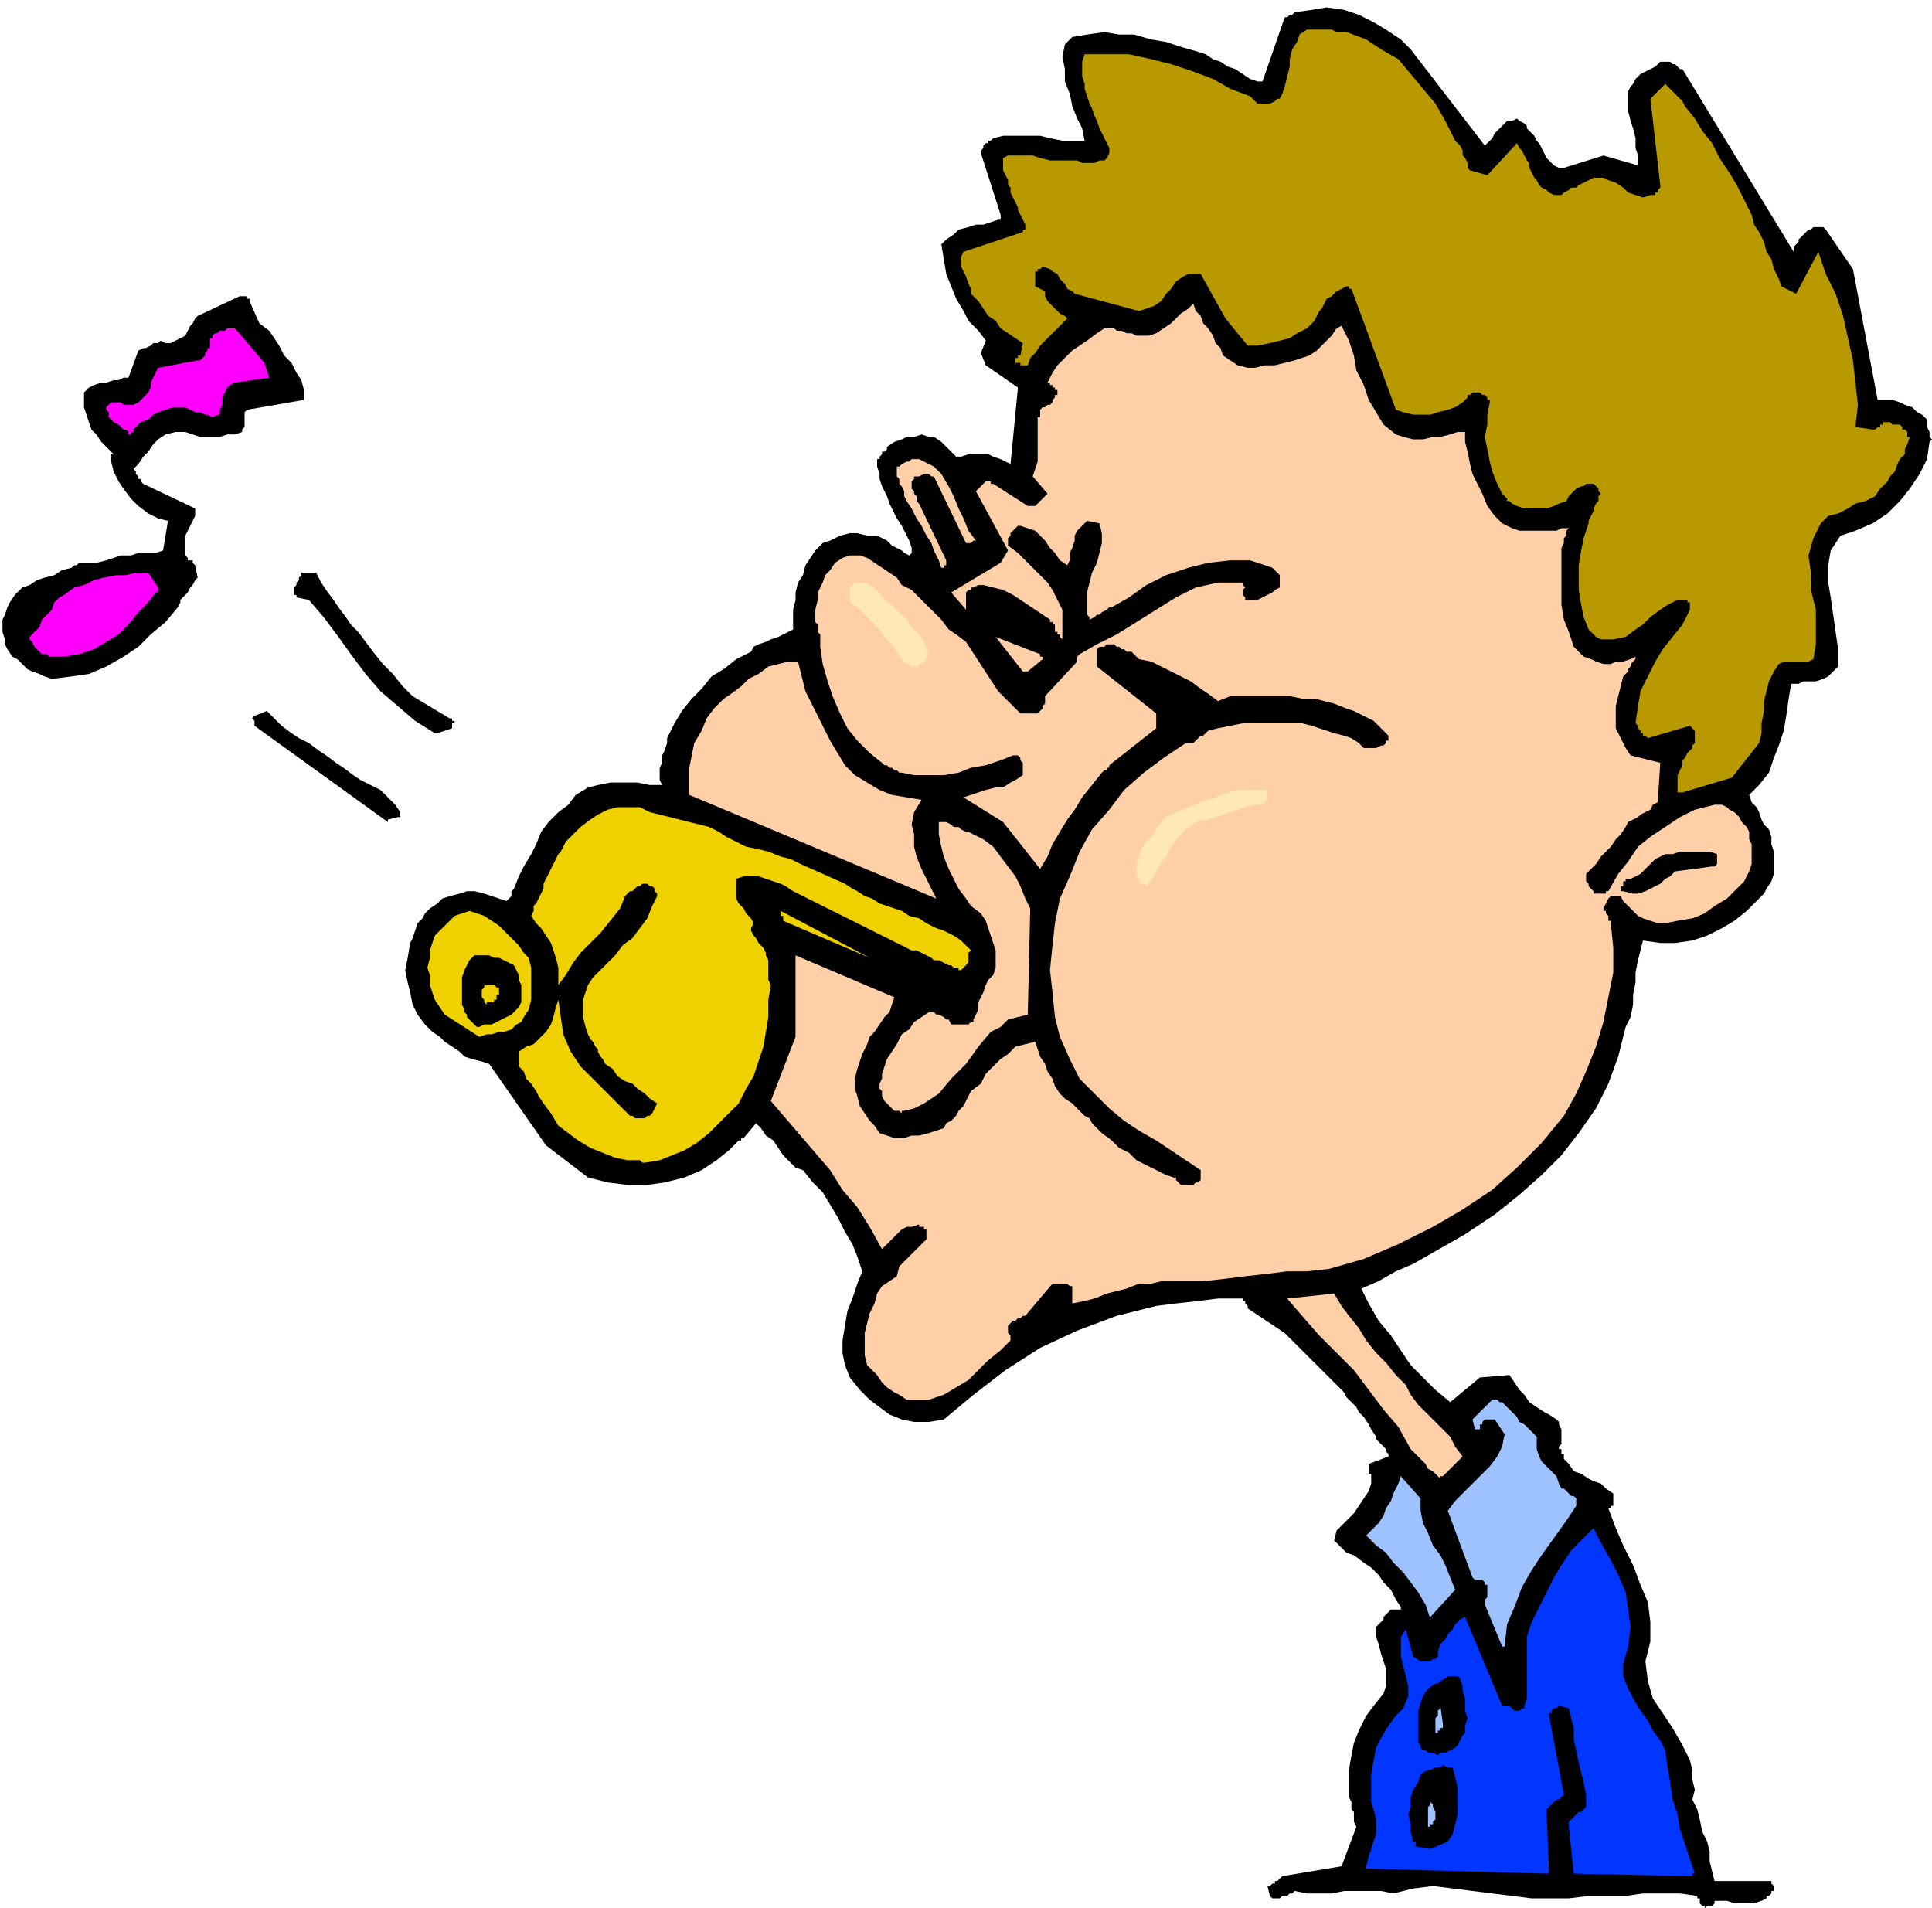 <svg xmlns="http://www.w3.org/2000/svg" fill-rule="evenodd" height="2.574in" preserveAspectRatio="none" stroke-linecap="round" viewBox="0 0 782 773" width="2.606in"><style>.brush1{fill:#000}.pen1{stroke:none}.brush3{fill:#9ec2ff}.brush4{fill:#ffcfa8}.brush5{fill:#f0d100}.brush6{fill:#ffe8b8}.brush8{fill:#f0f}</style><path class="pen1 brush1" d="m690 773 1-1h2l1-1v-1h5l3 1h8l3-1 2-1v-1h1l1-1v-1h1v-2l-1-1v-1h-23l-1-4-1-4v-4l-1-4-2-4-1-5-1-4-2-4 1-4-1-4v-4l-1-4-3-6-4-7-4-6-4-6-2-7-1-8 1-4 1-4v-8l-1-8-3-7-3-8-4-8-3-7-3-8h1v-1h1v-5l-3-2-2-2-3-1-2-1-3-2-3-1-2-3-2-2v-2h-1v-2h-1v-1l1-1v-6l-1-2v-1l-1-1-3-2-2-1-3-2-3-2-2-3-2-2-2-3-2-3-12 1-12 10-6-5-5-5-5-5-4-6-4-6-5-6-4-7-3-6 7-3 7-4 7-3 7-4 7-4 7-4 6-4 6-4 10-8 9-8 8-8 7-9 7-10 5-10 4-11 3-12 2-4 1-5v-4l1-5v-4l1-5 1-4 1-4 7 1h6l7-1 6-2 6-3 5-3 5-4 4-4 3-3 1-2 2-3 1-3v-9l-1-3v-3l-1-3-2-2-1-2-1-3-1-2-2-2-1-3 4-4 4-5 2-6 2-5 2-6 1-6 1-7 1-6h3l2-1h5l3-1 2-1 2-2 2-2v-7l-1-7-1-7-1-7-1-6v-7l1-6 4-6 6-2 7-3 6-4 5-5 4-5 4-6 3-6 1-7 1-1-1-1v-2l-1-2v-3l-2-2-2-1-2-2-3-1-2-1-3-1h-6l-10-53-11-16-1-1h-4l-1 1h-1l-1 1-1 1-1 1-1 1v1l-1 1-1 1v2l-45-74h-1l-1-1-1-1h-1l-1-1h-4l-2 2-2 1-2 1-2 1-2 2-1 2-1 1-1 2v8l1 4 1 3 1 4v4l1 3v4l-14-4-16 5h-2l-2-1-1-1-2-2-1-2-1-2-1-2-1-1-1-2-1-1-1-1-1-1v-1l-1-1-2-1-1-1-2 1h-2l-2 2-1 1-2 2-1 2-2 2-1 1-30-39-4-4-6-4-5-3-6-3-6-2-7-1-6 1-7 1-1 1h-1l-1 1h-1l-9 26h-2l-3-1-3-2-3-2-3-1-3-2-3-1-3-2-3-1-7-2-6-2-6-1-7-2h-6l-6-1-7 1-6 1-3 3-1 5 1 5v5l2 5 1 5 2 5 2 4 1 5h-9l-5-1-4-1h-15l-4 1-1 1h-1v1h-1l-1 1v1l-1 1v1l8 25v2h-1l-3 1-3 1h-3l-3 1-4 1-2 2-3 2-2 2 1 6 1 6 2 5 2 5 3 5 2 4 4 4 3 4-2 5 2 5 13 9-3 31-2-1-2-1-3-1-2-1h-8l-3 1h-2l-1-1-1-1-1-1-1-1-1-1-1-1-3-2h-2l-3-1-3 1h-3l-2 1-3 1-3 2v1l-1 1h-1v1l-1 1v1h-1v3l1 3v2l1 3 1 2 1 2 1 3 1 2 1 2 1 2 2 3 1 2 1 2 1 2 1 3v2l-1 1-2-1-1-1-2-1-2-1-2-2-2-1-2-1h-4l-4-1h-3l-4 1-4 2-3 1-3 3-2 3-2 3-1 4-2 3-1 4v3l-1 4v8l-2 1-2 1-2 1-3 1-2 1-3 1-2 1-1 2-6 3-5 4-5 3-4 5-4 4-4 5-3 5-3 6v2l-1 3-1 2v3l-1 2v5l1 2h-5l-5-1h-11l-5 1-4 1-5 3-3 4-4 3-4 4-3 4-2 5-2 4-3 5-2 4-2 5-1 1v2l-1 1-1 1-3-1-3-1-3-1-4-1h-3l-3 1-4 1-3 1-2 2-3 2-2 2-1 2-2 2-1 3-1 3-1 2-1 6-1 5 1 5 1 4 1 5 2 4 3 4 3 3 3 2 2 2 3 2 3 2 2 2 3 1 4 1 3 1 23 33 17 13 8 2 8 1h8l7-1 8-2 7-3 6-4 5-4 1-1 1-1 1-1 1-1h1v-1h1l5-6 2 2 2 3 3 2 2 3 2 3 2 2 3 3 3 1 4 5 4 4 3 5 3 5 3 6 3 5 2 5 2 6-2 5-2 6-2 5-1 6-1 6v5l1 5 2 5 4 5 4 4 4 3 4 3 5 2 5 1h6l6-1 12-10 13-10 14-9 15-7 16-6 16-4 8-1 9-1 8-1h10v1h1v1l1 1v1l15 10 24 24 1 2 2 2 2 2 1 2 2 2 2 3 1 2 2 3v1l1 1 1 1 1 1 1 1v1l1 1v1l-8 3v4h1v4l-1 3-2 3-2 3-2 3-2 2-2 2-3 3-1 4 5 5 3 1 4 3 3 2 3 3 2 3 3 3 2 4 2 3v1h-4l-1 1-1 1-1 1v1l-1 1-1 1-1 1v4l1 3 1 4 1 3 1 3v7l-1 3-4 5-3 4-3 6-2 5-1 5-1 6v11l1 2v3l1 1v4l1 2-6 16-24 4-1 1-1 1h-1v1h-1l-1 1h-1l1 4 1 1h3l1-1h2l1-1h1l1-1 5 1h10l5-1h15l5 1 8-2 8-1 8 1 8 1 8 1 8 1 8 1h15l8-1h15l7-1h15l7 1v1h1v2l1 1h1v1z"/><path class="pen1" style="fill:#0036ff" d="M684 760h1v-1h1l-2-6-2-6-2-6-1-6-2-6-1-7-1-6-1-7-2-4-3-4-2-4-3-4-3-5-2-4-2-5v-5l2-7 1-8-1-7-1-7-3-7-3-6-4-7-3-6-5 5-4 4-4 6-3 5-3 6-3 6-3 6-2 6v25l-1 3v1h-1l-1 1h-2l-1-1-1-1h-3l-15-36-2 1-2 2-1 2-2 2-1 2-2 2-1 3v2l-1 1h-1l-1 1h-4l-3-2-3-11-2 3v8l1 4 1 4 1 4v4l-2 5-3 3-3 4-3 5-2 4-1 5-1 6v11l1 3 1 4v6l-1 3-1 3-1 3-1 4v1h1l73 2-1-25v-1l1-1 1-1 1-1 1-1h1l1-1 1-1-6-32v-1h1v-1l1-1h1l1-1 4 1 1 4 1 4v5l1 4 1 5 1 4 1 4 1 5v5l-1 1-1 1h-1l-1 1-1 1-1 1-1 1v2l2 19 47 1z"/><path class="pen1 brush1" d="m579 749 7-3 2-3 1-4 1-4v-11l-1-4-1-4h-2l-2-1-1 1h-2l-2 1h-1l-2 1-1 1-1 3-2 3-1 3v4l-1 3 1 4v3l1 4h1v2l6 1z"/><path class="pen1 brush3" d="M579 740v-1h1v-1l1-1v-3l-1-2v-1l-1-1v1l-1 1v8h1z"/><path class="pen1 brush1" d="m582 711 1-1h2l2-1 2-1 1-1 1-2 1-2 1-1v-3l1-3-1-3v-5l-1-3v-2l-1-3-1-1h-4l-1 1-2 1-1 1h-1l-3 2-2 3-1 3-1 3v13l1 1v1l1 1h1l1 1h2l2 1z"/><path class="pen1 brush3" d="M583 701v-1h1v-2l-1-7v1l-1 1v2l-1 1v6h1v-1h1zm26-34 1-9 3-7 3-8 4-7 4-6 5-7 5-7 4-6v-3l-1-1h-1l-1-1-1-1-1-1h-1l-1-2-1-3-2-2-2-2-2-2-1-2-1-3v-5l-1-1-1-1-2-2-1-1-2-1-1-2-1-1-1-1-1-1-1-1-1-1-1-1h-1l-1-1h-2l-8 8 1 4h1v1-1h1v-2h1v-1l1-1h4l4 6-1 5-2 4-3 4-3 3-4 4-3 3-4 4-3 4 10 27 1 1h3l1 1v1h1v5l-1 1v2l7 17h1zm-30-12 10-11-2-5-2-5-2-4-3-4-2-5-2-4-1-5v-5l-8-9-1 3-2 4-1 3-2 3-1 3-2 3-3 3-2 2 4 4 4 3 3 4 4 4 3 4 3 4 3 5 2 6v-1z"/><path class="pen1 brush4" d="m584 598 8-8-3-4-2-4-3-3-3-3-4-4-3-3-3-4-2-4-4-4-4-5-4-4-4-5-3-5-4-5-3-4-3-5-19 2 6 7 7 8 7 7 7 7 6 8 6 8 6 7 5 9 2 2 1 1 2 2 1 1 1 2 2 1 1 1 2 2v-1h1zm-214-31h6l6-2 5-3 5-3 4-4 4-4 5-4 4-4v-2l-1-1v-3l1-1 1-1h1l1-1h1l1-1h1l11-13h6l1 1h1v7l5-1 4-1 5-2 4-1 4-1 5-2h5l4-1h17l9-1 8-1 9-1 8-1h8l9-1 14-4 14-6 14-7 12-7 12-8 10-9 10-10 9-11 5-9 4-9 4-10 3-10 2-10 2-10v-10l-1-10v-1h-1v-2l-1-1v-1h-1v-1l2-4 1-1h4l1 2 2 2 2 2 2 2 2 1 3 1 3 1h3l5-1 6-1 5-2 4-3 5-3 3-3 4-4 2-4 1-3v-8l-1-2v-3l-1-2-2-2-1-2-1-1-1-1-2-1-1-1-2-1h-3l-8 2-6 3-6 4-6 4-5 4-4 6-4 5-4 7h-1v1h-5v-1l-1-1-1-1v-1l-1-1v-3l2-2 2-2 2-3 2-2 2-2 2-3 2-2 2-3 1-2 2-1 2-1 1-1 2-1 2-1 1-2 2-1 1-16-12-3-2-3-2-4-2-4v-9l1-4 1-4 1-4 1-1 1-1v-1l1-1v-1l1-1 1-1v-1l-2 1-3 1h-3l-2 1h-3l-3-1-2-1-3-1-4-4-2-6-2-5-1-6v-23l1-2v-2l1-1v-2l1-1h-3l-2 1h-15l-3-1-2-1-2-1-2-2-1-1-3-4-2-5-2-4-2-4-1-4-1-5-1-4v-4h-3l-3 1-4 1h-3l-4 1h-4l-4-1-3-1-5-4-3-5-3-5-2-6-3-6-1-6-2-6-3-6-2 1-2 3-2 2-2 2-2 2-3 2-3 1-3 1-4 1-4 1h-4l-4 1h-3l-4-1-3-2-3-2-1-3-2-2-1-3-2-3-2-2-1-3-2-2-1-3-2 2-3 2-2 2-2 2-3 2-3 2-3 1h-5l-2-1h-2l-2-1h-2l-1-1h-4l-3 2-4 3-3 2-3 2-3 3-3 3-2 3-2 4h1v1h1v1h1v1h1v2h-1v1l-1 1v1l-1 1h-1l-1 1h-1l-1 1v3h-1v18l-1 3-1 3 6 7-1 1-1 1-1 1-1 1-1 1h-3l-14-9h-1v-1h-2l-4 4 13 24-3 5-20 12 6 7v-7l1-1h1v-1h1l2-1h2l4 1 4 1 4 2 3 2 3 2 3 2 3 2 3 2v1h1v1h1v3h1v1h1v1l1 1v2-14l-2-4-2-4-2-3-3-3-3-3-3-3-3-3-4-3v-3l1-1v-1l1-1 1-1 1-1h1l3 1 3 1 2 2 2 2 2 3 2 2 2 3 3 2 1-2v-3l1-2 1-3v-2l1-2 2-2 2-2 5 1 1 4v4l-1 4-1 4-2 4-1 4-1 4v9l1 1v1l2-1 1-1h1l1-1 2-1 1-1h1l7-4 7-5 8-4 9-3 8-2 9-1h8l9 3 1 1 1 1 1 1v5l-2 1-1 1-2 1-2 1-2 1h-5v-1l-1-1v-2l1-1-1-1v-1h-10l-9 2-8 4-8 5-8 5-8 5-8 4-7 4-1 1v2l-13 14v3l-1 1v1l-1 1-1 1h-7l-9-9-13-20-4-3-3-2-3-4-3-3-3-3-3-3-3-3-4-2-2-3-3-2-3-2-3-2-3-2-3-1h-4l-3 1-3 2-2 3-2 2-1 3-2 4v3l-1 4v5l1 1v3l1 1v5l1 7 2 7 2 6 3 7 3 6 4 5 5 5 5 4 1 1h1l1 1h1l1 1h1l1 1h1l5 1h12l6-1 5-2 6-1 6-2 5-2h2l1 1v1l1 1v5l-3 2-2 1-3 2h-3l-4 1-3 1-3 1-3 1 16 10 15 19 3-5 2-5 3-5 3-5 3-4 3-5 4-5 4-5 1-1h1v-1h1v-1l19-15v-6l-24-19v-7l1-1h2l1-1h3l1 1h1l1 1h1l1 1h2l1 1 1 1 1 1 5 1 4 2 4 2 4 2 4 2 4 3 3 2 4 3 5-2h24l5 1h5l4 1 4 1 5 2 3 1 4 2 4 2 3 3 3 3v2h-1v1l-1 1h-1l-2 1h-5l-2-2-3-2-3-1-4-1-3-1-3-1-3-1-4-1h-24l-5 1-5 1-4 1-1 1-1 1h-1l-1 1-1 1-1 1h-3l-9 6-8 6-8 7-6 8-7 8-5 9-4 10-4 9-2 10-1 9-1 10 1 9 1 10 2 8 4 9 4 8 6 6 6 6 6 5 6 4 7 4 6 4 6 4 6 4v4l-1 1h-1l-1 1h-5l-1-1-1-1v-1h-1l-3-1-4-2-4-2-4-2-3-3-4-2-3-3-4-3-2-2-2-2-1-2-2-1-2-2-2-2-1-1-3-2-2-2-2-3-1-3-2-3-1-3-2-3-1-3-1-3-4 1-4 1-3 3-3 2-3 3-3 3-2 4-4 3-1 2-1 2-1 2-2 2-1 2-2 2-2 1-1 2-3 1-3 1-4 1h-3l-3 1h-4l-3-1-3-1-2-3-2-2-2-3-2-3-1-4-1-3v-4l1-4 1-3 1-3 2-4 1-3 2-2 2-3 2-3 2-2 2-6-40-17v33l-10 26 6 7 6 7 6 7 6 7 5 8 6 7 5 8 5 9 1-1 2-2 1-1 2-2 2-2 2-1h2l3-1v1h2v1h1v4l-11 11-1 4-6 4-2 3-1 4-2 4-1 4-1 4v9l1 4 2 2 2 2 2 3 2 2 3 2 2 1 3 2h3z"/><path class="pen1 brush5" d="m261 471 6-1 5-2 5-2 5-3 5-4 4-4 4-4 4-4 3-6 3-5 2-6 2-6 1-6 1-6v-7l1-6-1-2v-8l-1-2v-1l-1-2-1-1-1-1-1-2-1-1-1-2v-1l1-2-1-2-2-2-1-2-2-2-1-2v-8l3-1h6l3 1 3 1 3 1 2 1 3 2 6 3 6 3 6 3 6 3 6 3 6 3 6 3 6 3h2l2 1 2 1 2 1 1 1h2l2 1 2 1h1l1 1h2v1h1l1-1 1-1 1-1v-4l1-1-1-1-3-3-3-2-4-2-3-1-4-2-3-2-4-1-3-2-3-1-3-1-3-1-3-2-3-1-3-2-2-1-3-2-18-8-4-2-4-1-5-2-4-1-5-1-4-2-4-2-3-2-4-2-4-1-4-1-4-1-4-1-4-1-4-1-4-2h-9l-4 1-4 2-3 2-4 3-3 3-3 3-1 2-1 2-1 1-1 2-1 2-1 2-1 2-1 2-1 2v2l-1 2-1 2-1 2-1 1v2l-1 2 2 3 2 2 2 3 2 3 1 3 1 3 1 4v7l3-4 3-5 3-4 4-4 4-4 4-5 4-5 2-5 1-1 1-1h1l1-1 1-1h1l1-1h2l1 1h1l1 1v1l1 1v1l-2 4-2 5-3 4-3 4-4 3-3 4-4 4-3 3-2 2-2 3-1 3-1 3v7l1 4 1 3 1 2 1 1 1 2 1 1v1l1 2 1 1 1 2 3 2 2 3 3 2 3 1 2 2 3 2 2 2 3 2-2 4-1 1h-1l-1 1h-4l-1-1h-1l-5-5-5-5-5-5-5-5-4-6-3-7-1-7-1-7-1 3-1 4-1 3-2 3-2 2-3 3-3 1-3 2v6l2 2 1 3 2 2 2 3 1 2 2 3 3 4 3 5 4 3 4 3 5 3 5 2 5 2 5 1h5l1 1h1z"/><path class="pen1 brush4" d="m366 450 4-1 4-2 3-2 3-2 5-6 6-6 5-7 5-6 4-2 3-3 4-1 4-1 1-43-2-4-2-5-2-4-3-4-3-4-3-4-4-3-4-2-2-1h-1l-2-1-1-1h-2l-1-1-2-1h-3v5l1 5 1 4 2 5 2 4 2 4 3 4 2 3 4 3 2 3 1 3 1 3 1 3 1 3v7l-1 3-2 2-1 2-1 3-1 2-1 2v3l-1 2-1 2v1h-1l-1 1h-7l-1-2h-1l-1-1-2-1h-1l-1-1h-2l-3 2-3 2-2 3-3 2-2 4-2 3-2 3-1 3-1 3v2l-1 2v2l1 1v2l1 2 1 1 1 1 1 1 1 1h2l1 1v-1h1z"/><path class="pen1 brush5" d="m194 420 3-1h2l3-1h2l3-1 2-2 2-1 1-2 2-3 1-4v-13l-1-4-2-2-2-3-3-3-2-2-3-3-3-2-3-2-3-1-3-1-3 1-3 1-2 2-2 2-2 2-2 2-1 3-1 3v3l-1 4 1 3v4l1 3 1 3 2 3 2 3 14 9z"/><path class="pen1 brush1" d="m194 416 2-1h3l2-1 2-1 2-1 2-1 1-1 2-2 1-2v-7l-1-2v-2l-1-2-1-2-2-1-2-1-2-1h-2l-2-1h-6l-2 2-1 2-1 2-1 3v11l1 2v1l1 1v1l1 1 1 1 1 1 1 1h1z"/><path class="pen1 brush5" d="M197 407v-1h3v-1h1v-2h1v-3h-1l-1-1h-4v1l-1 1v3l1 1v1l1 1zm155-19-36-19v2h1v2l35 15z"/><path class="pen1 brush1" d="M661 362h2l3-1 2-1 2-1 2-1 2-2 2-1 2-2 15-2h1l1-1v-4l-3-1h-12l-3 1h-3l-2 1-2 1-2 2-1 1-2 2-1 1-2 1-2 1h-2v1h-1v2h-1v2h1l4 1z"/><path class="pen1 brush6" d="m464 359 3-4 2-4 3-4 2-4 3-4 3-3 4-3 5-1 3-1 3-1 3-1 3-1 3-1 3-1h3l2-1 1-1v-4h-11l-5 1-5 2-6 2-5 2-5 2-4 2-2 2-2 3-2 3-2 2-2 3-1 3-1 3v5l1 1v1l1 1h1l1 1z"/><path class="pen1 brush4" d="m379 364-2-4-2-4-2-4-2-5-1-4v-5l-1-4 1-5 3-5-6-1-6-1-5-2-5-3-5-3-4-4-3-5-3-5-2-4-2-4-2-4-2-4-2-4-1-4-1-4-1-4h-4l-4 1-4 1-4 3-4 2-3 3-4 3-3 2-4 4-3 4-2 5-3 5-1 5-1 5v11l100 42z"/><path class="pen1" style="fill:#b89900" d="m681 321 20-6 11-14 1-4v-4l1-5v-4l1-4 1-4 2-4 2-3 2-1h10l2-1 1-6v-14l-2-8v-7l-1-7 2-7 3-6 3-3 4-1 4-2 3-2 4-1 4-2 2-3 3-3 1-2 2-2 1-3 1-2 2-2v-2l1-2 1-3h-1v-2l-1-1h-1v-1l-1-1h-3l-1-1h-3v1h-1v1h-1l-1 1h-1l-7-1 1-9-1-9-1-9-2-9-2-9-3-9-4-8-3-9-9 17-6-3-1-3-2-4-1-4-2-3-1-4-2-4-2-3-1-4-3-6-3-6-3-5-4-6-3-6-4-5-3-5-4-5-1-2-1-1-1-1-1-1-1-1-1-1-1-1-1-1-6 6 4 35v1l-1 1v1h-1v1h-2l-3 1-3-1-3-1-2-2-3-2-3-1-2-1h-4l-2 1-2 1-2 1-1 1h-2l-1 1-2 1-1 1h-3l-2-1-1-1-2-1-1-1-1-2-1-1-1-2-1-2v-2l-1-1-1-2-1-2-1-1-1-2-12 13-7-2-1-1v-2l-1-2-1-1v-2l-1-2-1-1-1-1-4-8-4-7-5-6-5-6-5-6-7-4-6-4-8-3h-4l-2-1h-10l-3 2-1 3-2 3-1 4v3l-1 4-1 4-1 3-1 2h-1l-1 1-2 1h-5l-1-1-1-1-1-1-8-3-7-4-8-3-9-3-8-2-9-2h-18l-1 3v6l1 3v2l1 3 1 3 1 2 1 3 1 2 1 3 1 2 1 2 1 2 1 2v2l-1 2-1 1h-2l-2 1h-5l-2-1h-11l-4-1-3-1h-10l-2 1v5l1 2 1 2v2l1 1v2l1 2 1 2 1 2v1l1 2 1 2 1 2v2h-1v1l-24 8-1 2v4l1 2 1 2 1 3 1 2v2l3 3 2 3 2 3 3 2 2 3 3 2 3 2 3 2-1 5h-1v1h-1v2h2v1h3l1-3 2-2 2-3 2-2 2-2 3-3 2-2 2-2-1-1-2-1-1-1-1-1-2-2-1-1-1-2v-2l-4-2v-6h1v-1h1l1-1 3 1 1 1 2 1 1 2 2 2 1 2 2 1 1 1 26 7 3-1 3-1 3-2 2-3 2-2 2-3 3-2 2-1h5l10 18 9 11h4l5-1 4-1 4-1 3-2 4-2 3-3 2-4 1-1 1-2 1-2 2-1 1-1 1-1 2-1 2-1h1v1h1l18 49 3 1 4 1h7l3-1 4-1 3-1 3-2 1-1 1-1v-1h1l1-1h3l1 1h1l1 1v1h1v1l-1 5v4l-1 5 1 5 1 5 1 4 2 5 2 4 1 1 1 1v1h1l1 1 2 1 3 1h9l3-1 2-1 3-1 1-2 1-1 1-1 1-1 2-1h1l1-1h3l1 1 1 1v1l1 1-1 1v2l-1 1-1 2v1l-1 2-1 2v1l-2 6-1 5-1 6v10l1 6 1 5 2 5 1 1 1 1 1 1 2 1h5l5-1 4-3 3-2 3-3 4-3 3-2 4-2h4v1h1v3l-3 6-4 5-4 5-3 5-3 6-3 6-1 6-1 7 1 1v1l1 1v1h1v1h1l1 1 17-5 1 1 1 1v5l-1 1v1l-1 1-1 1-1 2-1 1v2l-1 2-1 2v7h2z"/><path class="pen1 brush1" d="m157 332 4-1h1v-2l-2-3-3-3-3-3-4-2-4-2-3-2-4-3-3-2-4-3-3-2-4-3-4-2-3-2-4-3-3-3-3-3-5 2-1 1 1 1v2l54 39v-1zm20-35 6-2v-2h1v-1h-1v-1h-1l-5-3-5-3-5-3-4-4-4-5-4-4-4-5-3-4-3-4-3-3-2-3-3-4-2-3-3-4-2-3-2-4h-6v1l-1 1v1l-1 1v1l-1 1v3h1v1l5 1 6 7 6 8 5 7 6 8 6 7 7 6 7 6 8 5h1z"/><path class="pen1 brush4" d="m416 272 6-5v-1h-1v-1l-18-7 11 14h2z"/><path class="pen1 brush6" d="M370 270h2v-1h1l1-1 1-1v-2l1-1-2-4-2-3-3-3-2-3-3-3-3-3-3-2-3-4h-1v-1h-1l-1-1-1-1h-5l-1 1-1 1v6l3 2 3 3 3 3 3 3 2 3 3 3 2 3 2 3 1 1 1 1h1l1 1h1z"/><path class="pen1 brush1" d="m21 275 8-1 7-1 7-3 7-4 6-4 5-5 6-5 5-6 1-2v-1l2-2 1-1 1-2 1-1 1-2 1-1-1-5-1-1v-1h-2v-1l-1-1v-8l4-8v-3l-21-10-1-1v-1h-1v-1l-1-1v-1l-1-1 2-2 2-3 2-2 2-3 2-2 3-2 4-1h4l3 1 3 1h8l3-1h3l3-1v-1l1-1v-6l1-1 23-4v-4l-1-4-2-3-2-4-3-3-2-4-2-3-2-3-4-3-4-9v-1h-1v-1h-3l-17 8-1 1-1 2-1 1-1 2-1 2-2 1-2 1-2 1h-2l-2-1-1 1h-2l-1 1-2 1h-1l-2 1-4 11h-2l-2 1h-2l-3 1h-2l-3 1-2 1-2 2v6l1 3 1 3 1 3 2 2 2 3 2 2 3 3h-1v3l1 4 2 4 2 3 3 4 3 3 4 3 4 2 4 1-2 12-3 1h-7l-3 1h-4l-3 1-3 1-4 1h-7l-1 1h-1l-1 1-4 1-3 2-4 1-3 1-3 2-3 1-3 3-2 3-1 2-1 3-1 2v5l1 3v2l1 2 2 3 2 1 2 2 2 2 2 1 3 1 2 1 3 1z"/><path class="pen1 brush8" d="m26 266 6-1 6-2 5-3 5-3 4-4 4-5 4-4 3-4h1v-2l-4-6h-5l-4 1h-4l-5 1-4 1-4 2-4 1-4 3-2 1-2 2-1 3-2 2-2 2-1 3-2 2-2 2v1l1 1 1 2 1 1 1 1 1 1h2l1 1h6z"/><path class="pen1 brush4" d="M381 230h1v-1h1v-2l-11-23-1-1v-2l-1-1v-1l-1-1v-3l1-1v-1h2l2-1h2l1 1h1l13 27h2l1-1h1l-3-4-2-5-2-4-2-5-2-4-3-5-3-3-4-2-2-1h-3l-1 1h-1l-2 1-1 1h-1v4l1 1v2l1 1 1 2v2l1 2 2 3 2 4 2 3 2 4 2 3 1 3 2 4 1 3z"/><path class="pen1 brush8" d="M54 175v-1l1-1 2-2 3-1 2-2 2-1 3-1 3-1h5l2 1 2 1h2l2 1h1l2 1 2-1h1v-2l1-2v-3l1-2 1-2 1-1 2-1 14-2-2-6-11-13-1-1h-3l-1 1h-2l-1 1h-1l-1 1v1h-1v4h-1v1l-1 1v1l-1 1-1 1h-1l-16 3-1 2-1 2-1 2v2l-1 2-2 2-2 2-2 1h-4l-1-1h-4l-1 1-1 1v1l1 1v2l1 1 1 1 2 1 1 1 1 1h1l1 1v1h1v-1h1z"/></svg>
